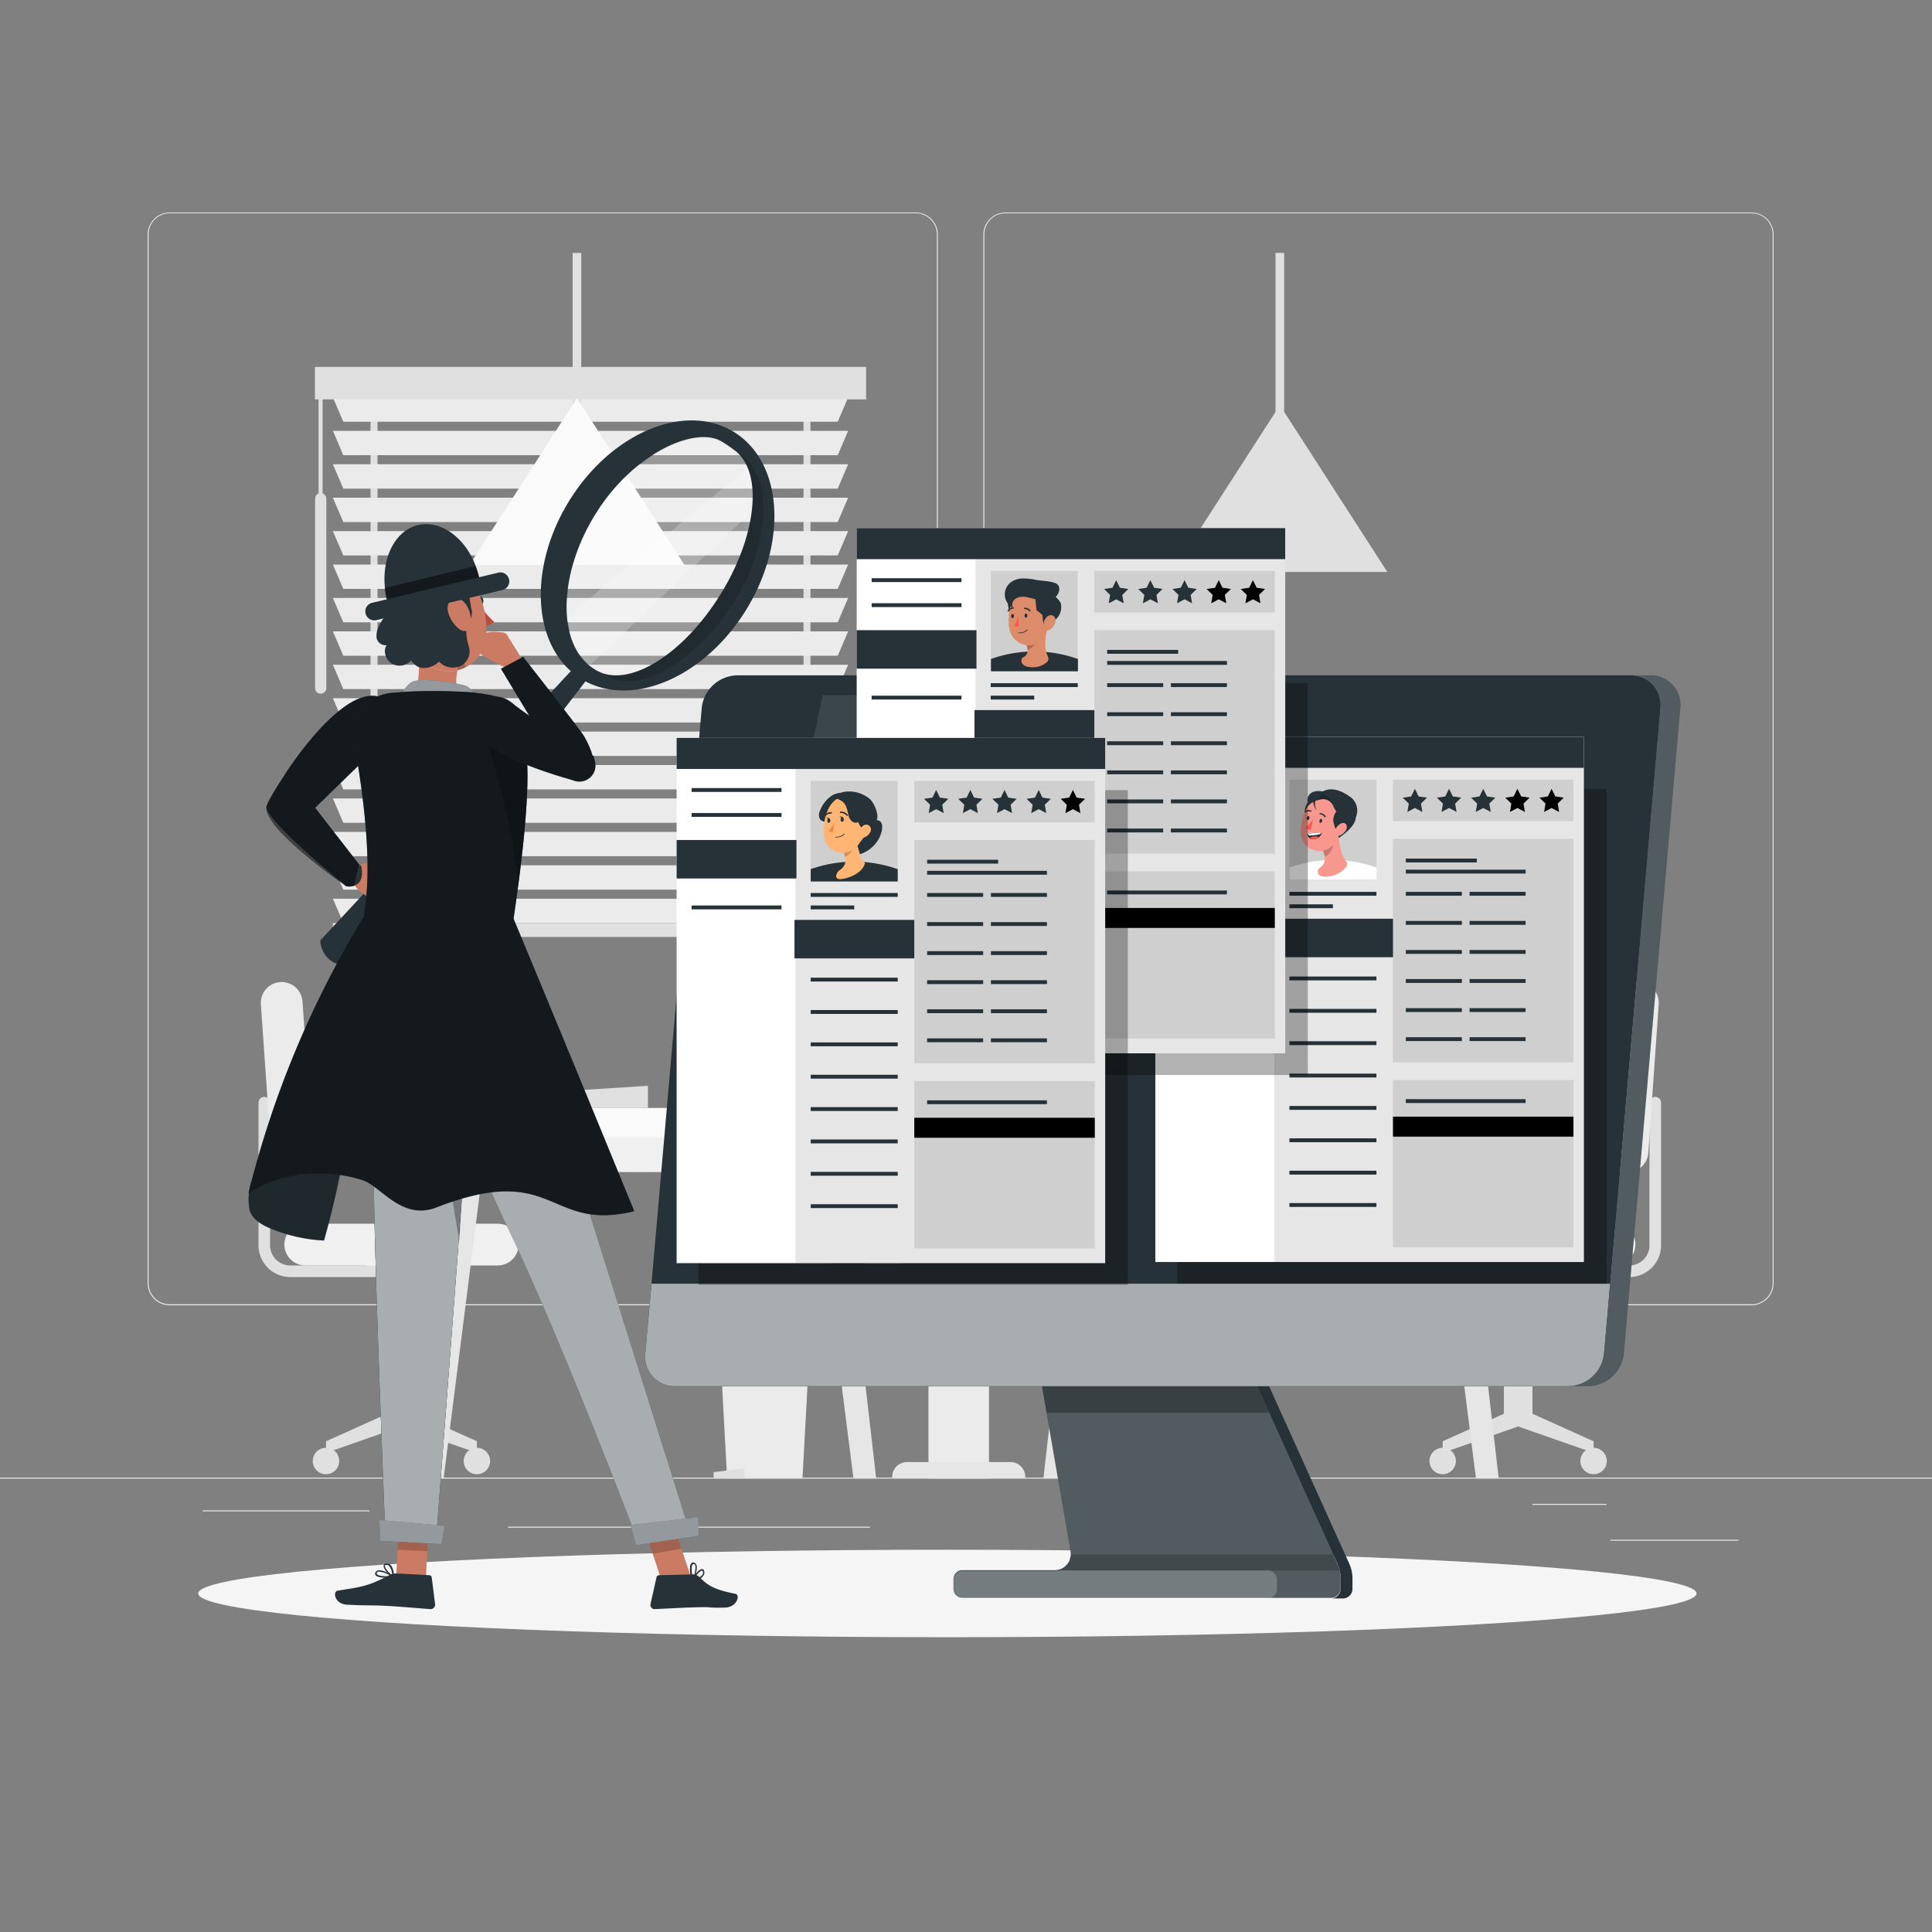 <svg xmlns="http://www.w3.org/2000/svg" viewBox="0 0 500 500"><rect x="0" y="0" width="500" height="500" fill="#808080" stroke="none"/><g id="freepik--background-complete--inject-2"><rect x="416.78" y="398.49" width="33.12" height="0.25" style="fill:#ebebeb"></rect><rect x="322.53" y="401.21" width="8.69" height="0.25" style="fill:#ebebeb"></rect><rect x="396.59" y="389.21" width="19.19" height="0.25" style="fill:#ebebeb"></rect><rect x="52.46" y="390.89" width="43.19" height="0.25" style="fill:#ebebeb"></rect><rect x="104.56" y="390.89" width="6.33" height="0.25" style="fill:#ebebeb"></rect><rect x="131.47" y="395.11" width="93.68" height="0.25" style="fill:#ebebeb"></rect><path d="M237,337.8H43.92a5.71,5.71,0,0,1-5.71-5.71V60.66A5.71,5.71,0,0,1,43.92,55H237a5.71,5.71,0,0,1,5.71,5.71V332.09A5.71,5.71,0,0,1,237,337.8ZM43.92,55.2a5.47,5.47,0,0,0-5.46,5.46V332.09a5.47,5.47,0,0,0,5.46,5.46H237a5.47,5.47,0,0,0,5.46-5.46V60.66A5.47,5.47,0,0,0,237,55.2Z" style="fill:#ebebeb"></path><path d="M453.31,337.8H260.21a5.72,5.72,0,0,1-5.71-5.71V60.66A5.72,5.72,0,0,1,260.21,55h193.1A5.71,5.71,0,0,1,459,60.66V332.09A5.71,5.71,0,0,1,453.31,337.8ZM260.21,55.2a5.47,5.47,0,0,0-5.46,5.46V332.09a5.47,5.47,0,0,0,5.46,5.46h193.1a5.47,5.47,0,0,0,5.46-5.46V60.66a5.47,5.47,0,0,0-5.46-5.46Z" style="fill:#ebebeb"></path><rect y="382.4" width="500" height="0.25" style="fill:#ebebeb"></rect><rect x="95.9" y="100.32" width="1.8" height="140.37" style="fill:#e0e0e0"></rect><rect x="207.95" y="100.32" width="1.8" height="140.37" style="fill:#e0e0e0"></rect><polygon points="216.8 109.15 88.85 109.15 86.15 102.85 219.5 102.85 216.8 109.15" style="fill:#ebebeb"></polygon><polygon points="216.8 117.8 88.85 117.8 86.15 111.5 219.5 111.5 216.8 117.8" style="fill:#ebebeb"></polygon><polygon points="216.8 126.45 88.85 126.45 86.15 120.15 219.5 120.15 216.8 126.45" style="fill:#ebebeb"></polygon><polygon points="216.8 135.1 88.85 135.1 86.15 128.8 219.5 128.8 216.8 135.1" style="fill:#ebebeb"></polygon><polygon points="216.8 143.75 88.85 143.75 86.15 137.45 219.5 137.45 216.8 143.75" style="fill:#ebebeb"></polygon><polygon points="216.8 152.4 88.85 152.4 86.15 146.1 219.5 146.1 216.8 152.4" style="fill:#ebebeb"></polygon><polygon points="216.8 161.05 88.85 161.05 86.15 154.75 219.5 154.75 216.8 161.05" style="fill:#ebebeb"></polygon><polygon points="216.8 169.7 88.85 169.7 86.15 163.4 219.5 163.4 216.8 169.7" style="fill:#ebebeb"></polygon><polygon points="216.8 178.34 88.85 178.34 86.15 172.04 219.5 172.04 216.8 178.34" style="fill:#ebebeb"></polygon><polygon points="216.8 186.99 88.85 186.99 86.15 180.69 219.5 180.69 216.8 186.99" style="fill:#ebebeb"></polygon><polygon points="216.8 195.64 88.85 195.64 86.15 189.34 219.5 189.34 216.8 195.64" style="fill:#ebebeb"></polygon><polygon points="216.8 204.29 88.85 204.29 86.15 197.99 219.5 197.99 216.8 204.29" style="fill:#ebebeb"></polygon><polygon points="216.8 212.94 88.85 212.94 86.15 206.64 219.5 206.64 216.8 212.94" style="fill:#ebebeb"></polygon><polygon points="216.8 221.59 88.85 221.59 86.15 215.29 219.5 215.29 216.8 221.59" style="fill:#ebebeb"></polygon><polygon points="216.8 230.24 88.85 230.24 86.15 223.94 219.5 223.94 216.8 230.24" style="fill:#ebebeb"></polygon><polygon points="216.8 238.89 88.85 238.89 86.15 232.59 219.5 232.59 216.8 238.89" style="fill:#ebebeb"></polygon><rect x="86.15" y="238.89" width="133.35" height="3.6" style="fill:#e0e0e0"></rect><rect x="81.5" y="94.96" width="142.65" height="8.4" style="fill:#e0e0e0"></rect><path d="M83,179.52h0a1.45,1.45,0,0,1-1.45-1.45v-49A1.45,1.45,0,0,1,83,127.62h0a1.45,1.45,0,0,1,1.45,1.45v49A1.45,1.45,0,0,1,83,179.52Z" style="fill:#e0e0e0"></path><rect x="82.44" y="101.68" width="1.05" height="29.1" style="fill:#e0e0e0"></rect><path d="M245.87,153.75h4.44a2.75,2.75,0,0,1,2.75,2.75V285.59a0,0,0,0,1,0,0h-9.95a0,0,0,0,1,0,0V156.5A2.75,2.75,0,0,1,245.87,153.75Z" style="fill:#e6e6e6"></path><path d="M248.93,153.75h-2.74a3.08,3.08,0,0,0-3.08,3.07V285.59h2.74V156.82A3.08,3.08,0,0,1,248.93,153.75Z" style="fill:#f0f0f0"></path><rect x="240.29" y="277.08" width="15.66" height="105.57" style="fill:#ebebeb"></rect><path d="M234.72,378.38h26.8a3.82,3.82,0,0,1,3.82,3.82v.44a0,0,0,0,1,0,0H230.9a0,0,0,0,1,0,0v-.44A3.82,3.82,0,0,1,234.72,378.38Z" style="fill:#e6e6e6"></path><path d="M396.42,330.5h25.25a8.22,8.22,0,0,0,8.21-8.21V285.37a1.5,1.5,0,0,0-1.5-1.5h0a1.5,1.5,0,0,0-1.5,1.5v36.92a5.21,5.21,0,0,1-5.21,5.21H396.42Z" style="fill:#e0e0e0"></path><path d="M389.2,365.88V331.5l-2-.63a5.46,5.46,0,0,1-3.82-5.2h19.05a5.45,5.45,0,0,1-3.82,5.2l-2,.63v34.38L412.42,373v3l-19.53-6.83L373.36,376v-3Z" style="fill:#e0e0e0"></path><path d="M368,327.5h49.81a5.41,5.41,0,0,0,5.41-5.41h0a5.41,5.41,0,0,0-5.41-5.4H368a5.4,5.4,0,0,0-5.4,5.4h0A5.4,5.4,0,0,0,368,327.5Z" style="fill:#f0f0f0"></path><path d="M426.58,298.36l2.69-38.44a5.4,5.4,0,0,0-5-5.76h0a5.4,5.4,0,0,0-5.77,5l-2.69,38.44a5.41,5.41,0,0,0,5,5.77h0A5.41,5.41,0,0,0,426.58,298.36Z" style="fill:#ebebeb"></path><path d="M409,378.11a3.42,3.42,0,1,0,3.42-3.42A3.42,3.42,0,0,0,409,378.11Z" style="fill:#e0e0e0"></path><path d="M369.94,378.11a3.42,3.42,0,1,0,3.42-3.42A3.42,3.42,0,0,0,369.94,378.11Z" style="fill:#e0e0e0"></path><path d="M100.37,330.5H75.12a8.22,8.22,0,0,1-8.22-8.21V285.37a1.5,1.5,0,0,1,1.5-1.5h0a1.5,1.5,0,0,1,1.5,1.5v36.92a5.22,5.22,0,0,0,5.22,5.21h25.25Z" style="fill:#e0e0e0"></path><path d="M107.59,365.88V331.5l2-.63a5.45,5.45,0,0,0,3.81-5.2h-19a5.46,5.46,0,0,0,3.82,5.2l2,.63v34.38L84.37,373v3l19.53-6.83L123.43,376v-3Z" style="fill:#e0e0e0"></path><path d="M128.8,327.5H79a5.41,5.41,0,0,1-5.4-5.41h0a5.4,5.4,0,0,1,5.4-5.4H128.8a5.41,5.41,0,0,1,5.41,5.4h0A5.41,5.41,0,0,1,128.8,327.5Z" style="fill:#f0f0f0"></path><path d="M70.2,298.36l-2.69-38.44a5.4,5.4,0,0,1,5-5.76h0a5.4,5.4,0,0,1,5.77,5L81,297.61a5.41,5.41,0,0,1-5,5.77h0A5.41,5.41,0,0,1,70.2,298.36Z" style="fill:#ebebeb"></path><path d="M87.78,378.11a3.42,3.42,0,1,1-3.41-3.42A3.41,3.41,0,0,1,87.78,378.11Z" style="fill:#e0e0e0"></path><path d="M126.84,378.11a3.42,3.42,0,1,1-3.41-3.42A3.41,3.41,0,0,1,126.84,378.11Z" style="fill:#e0e0e0"></path><polygon points="207.68 382.65 188.18 382.65 186.18 345.67 209.68 345.67 207.68 382.65" style="fill:#ebebeb"></polygon><polygon points="192.68 382.65 184.68 382.65 184.68 381 192.68 380 192.68 382.65" style="fill:#e0e0e0"></polygon><path d="M189.15,342.67h17.56a3,3,0,0,1,3,3v0a0,0,0,0,1,0,0H186.17a0,0,0,0,1,0,0v0a3,3,0,0,1,3-3Z" style="fill:#e0e0e0"></path><polygon points="167.68 286.74 136.46 286.74 136.46 283 167.68 281 167.68 286.74" style="fill:#e0e0e0"></polygon><rect x="121.51" y="290.55" width="92.33" height="12.78" style="fill:#f0f0f0"></rect><rect x="102.7" y="286.74" width="130.28" height="7.62" style="fill:#fafafa"></rect><polygon points="220.88 382.65 226.76 382.65 216.58 294.36 209.68 294.36 220.88 382.65" style="fill:#e6e6e6"></polygon><polygon points="126 294.36 119.1 294.36 108.91 382.65 114.8 382.65 126 294.36" style="fill:#e6e6e6"></polygon><path d="M199.29,284.84q-4-19.86-8-39.74c-.38-1.89-3.28-1.09-2.9.8L196,283.74h-16.5a1.5,1.5,0,0,0,0,3h18.33A1.52,1.52,0,0,0,199.29,284.84Z" style="fill:#e0e0e0"></path><path d="M180.61,274.18h0l5.14-73.48h0a13.61,13.61,0,0,1,5.67,12.05L187.91,263A13.64,13.64,0,0,1,180.61,274.18Z" style="fill:#fafafa"></path><rect x="209.4" y="265.38" width="14.16" height="21.36" rx="2.9" style="fill:#f5f5f5"></rect><path d="M215,257.43c-2.21,0-4,.55-4,1.22s1.8-.24,4-.24a7.92,7.92,0,0,1,.85,0v4.84h1.26v-4.65c1.14.21,1.9.44,1.9,0C219,258,217.21,257.43,215,257.43Z" style="fill:#e0e0e0"></path><rect x="214.23" y="261.73" width="4.51" height="4.51" style="fill:#f0f0f0"></rect><rect x="282.94" y="290.55" width="92.33" height="12.78" transform="translate(658.22 593.89) rotate(180)" style="fill:#f0f0f0"></rect><rect x="263.8" y="286.74" width="130.28" height="7.62" transform="translate(657.89 581.11) rotate(180)" style="fill:#fafafa"></rect><polygon points="275.91 382.65 270.02 382.65 280.2 294.36 287.1 294.36 275.91 382.65" style="fill:#e6e6e6"></polygon><polygon points="370.79 294.36 377.69 294.36 387.87 382.65 381.98 382.65 370.79 294.36" style="fill:#e6e6e6"></polygon><rect x="330.1" y="65.46" width="2.23" height="69.23" style="fill:#e0e0e0"></rect><polygon points="303.41 148.03 331.23 104.86 359.04 148.03 303.41 148.03" style="fill:#e0e0e0"></polygon><rect x="148.2" y="65.46" width="2.23" height="55.63" style="fill:#e0e0e0"></rect><polygon points="121.51 146.21 149.32 103.04 177.13 146.21 121.51 146.21" style="fill:#fafafa"></polygon></g><g id="freepik--Shadow--inject-2"><ellipse id="freepik--path--inject-2" cx="245.18" cy="412.39" rx="193.89" ry="11.32" style="fill:#f5f5f5"></ellipse></g><g id="freepik--Device--inject-2"><path d="M346.71,406.43c0-.11,0-.21-.08-.32s-.09-.33-.14-.49l-.17-.47s0,0,0,0l-.18-.41-17.66-39.08-3.1-6.87-2.44-5.39H268.74l.93,5.39,1.19,6.87,6.2,35.81h0c0,.13,0,.25.05.38a2.29,2.29,0,0,1,0,.37v.09c0,.12,0,.24,0,.37L277,403a0,0,0,0,1,0,0,2.6,2.6,0,0,1-.1.4,1.43,1.43,0,0,1-.09.27l0,0,0,.08,0,.07a3,3,0,0,1-.16.31,2.33,2.33,0,0,1-.2.34s0,0,0,0l-.06.09-.19.24a4,4,0,0,1-.27.31,4,4,0,0,1-.54.47,3.06,3.06,0,0,1-.49.3,1.62,1.62,0,0,1-.35.17,2.92,2.92,0,0,1-.38.14h0l-.05,0a3.58,3.58,0,0,1-.35.09h0a4.26,4.26,0,0,1-.89.09H249.05a2.18,2.18,0,0,0-.67.1,3.12,3.12,0,0,0-.42.18,2.36,2.36,0,0,0-.81.73,2.42,2.42,0,0,0-.21.39,2.26,2.26,0,0,0-.18.9v2.56a2.26,2.26,0,0,0,.18.9,2.42,2.42,0,0,0,.21.39,2.36,2.36,0,0,0,.81.73,3.12,3.12,0,0,0,.42.18,2.18,2.18,0,0,0,.67.1h95.41a2.44,2.44,0,0,0,1.39-.43,1.9,1.9,0,0,0,.37-.31,2.64,2.64,0,0,0,.31-.37,2.32,2.32,0,0,0,.22-.41h0a2.62,2.62,0,0,0,.19-1v-2.66A9.12,9.12,0,0,0,346.71,406.43Z" style="fill:#263238"></path><path d="M246.76,408.81v2.57a2.29,2.29,0,0,0,2.3,2.3h95.4a2.51,2.51,0,0,0,2.5-2.49v-2.67a9.24,9.24,0,0,0-.24-2.09,9.61,9.61,0,0,0-.58-1.74l-23.21-51.33H268.74l8.32,48.07a4.12,4.12,0,0,1,.07.85,4.33,4.33,0,0,1-4.35,4.24H249.06A2.29,2.29,0,0,0,246.76,408.81Z" style="fill:#fff;opacity:0.2"></path><path d="M349.2,404.7,326,353.36h-3.07l23.2,51.34a9.31,9.31,0,0,1,.83,3.82v2.66a2.5,2.5,0,0,1-2.5,2.5h3.07a2.49,2.49,0,0,0,2.49-2.5v-2.66A9.3,9.3,0,0,0,349.2,404.7Z" style="fill:#263238"></path><polygon points="322.93 353.36 268.74 353.36 270.87 365.63 328.47 365.63 322.93 353.36" style="opacity:0.3"></polygon><path d="M429.75,183.23l-13,149-1.58,18.06a9.41,9.41,0,0,1-9.19,8.46H174.74a7.63,7.63,0,0,1-7.71-8.46l1.58-18.06,13-149a9.4,9.4,0,0,1,9.19-8.45H422a7.81,7.81,0,0,1,5,1.74,5.16,5.16,0,0,1,.54.5,7.13,7.13,0,0,1,1.31,1.77,6.46,6.46,0,0,1,.57,1.38A8.13,8.13,0,0,1,429.75,183.23Z" style="fill:#263238"></path><path d="M168.62,332.23,167,350.29a7.64,7.64,0,0,0,7.72,8.46H405.94a9.41,9.41,0,0,0,9.19-8.46l1.58-18.06Z" style="fill:#263238"></path><path d="M168.62,332.23,167,350.29a7.64,7.64,0,0,0,7.72,8.46H405.94a9.41,9.41,0,0,0,9.19-8.46l1.58-18.06Z" style="fill:#fff;opacity:0.6"></path><path d="M408.56,327.12H177.67a4.13,4.13,0,0,1-4.18-4.58l12.08-138.07a5.1,5.1,0,0,1,5-4.59H421.44a4.13,4.13,0,0,1,4.18,4.59L413.54,322.54A5.1,5.1,0,0,1,408.56,327.12Z" style="fill:#263238"></path><path d="M427.15,174.78H422a7.62,7.62,0,0,1,7.71,8.45L415.13,350.29a9.41,9.41,0,0,1-9.19,8.46h5.11a9.42,9.42,0,0,0,9.2-8.46l14.61-167.06A7.61,7.61,0,0,0,427.15,174.78Z" style="fill:#263238"></path><g style="opacity:0.2"><path d="M427.15,174.78H422a7.62,7.62,0,0,1,7.71,8.45L415.13,350.29a9.41,9.41,0,0,1-9.19,8.46h5.11a9.42,9.42,0,0,0,9.2-8.46l14.61-167.06A7.61,7.61,0,0,0,427.15,174.78Z" style="fill:#fff"></path></g><g style="opacity:0.1"><polygon points="264.12 179.88 255.24 179.88 223.95 327.12 232.83 327.12 264.12 179.88" style="fill:#fff"></polygon><polygon points="214.97 327.12 246.27 179.88 212.9 179.88 181.6 327.12 214.97 327.12" style="fill:#fff"></polygon></g><path d="M330.47,408.83v2.44a2.41,2.41,0,0,1-2.4,2.41h-79a2.3,2.3,0,0,1-2.3-2.3v-2.56a2.3,2.3,0,0,1,2.3-2.3h23.73a4.41,4.41,0,0,0,.89-.09h54.39A2.4,2.4,0,0,1,330.47,408.83Z" style="fill:#fff;opacity:0.2"></path><path d="M346.72,406.43h-73a4.35,4.35,0,0,0,3.45-4.15h67.72Z" style="opacity:0.2"></path></g><g id="freepik--profile-3--inject-2"><rect x="304.65" y="204.19" width="111.12" height="128.02" style="opacity:0.3"></rect><rect x="299" y="190.68" width="110.91" height="135.93" style="fill:#fff"></rect><rect x="299" y="190.68" width="110.91" height="8.04" style="fill:#263238"></rect><rect x="329.75" y="198.72" width="80.16" height="127.89" style="opacity:0.1"></rect><rect x="333.7" y="201.78" width="22.52" height="26.04" style="opacity:0.1"></rect><rect x="360.5" y="201.78" width="46.71" height="10.72" style="opacity:0.1"></rect><rect x="360.5" y="217.1" width="46.71" height="57.82" style="opacity:0.1"></rect><rect x="360.5" y="279.51" width="46.71" height="43.27" style="opacity:0.1"></rect><rect x="329.5" y="237.77" width="31.01" height="9.96" style="fill:#263238"></rect><rect x="299" y="217.1" width="31.01" height="9.96" style="fill:#263238"></rect><rect x="360.5" y="288.99" width="46.71" height="5.17"></rect><polygon points="365.2 206.12 366.17 204.15 367.14 206.12 369.31 206.43 367.74 207.97 368.11 210.13 366.17 209.11 364.23 210.13 364.6 207.97 363.02 206.44 365.2 206.12" style="fill:#263238"></polygon><polygon points="374.04 206.12 375.01 204.15 375.99 206.12 378.16 206.43 376.59 207.97 376.96 210.13 375.02 209.11 373.07 210.13 373.44 207.97 371.87 206.44 374.04 206.12" style="fill:#263238"></polygon><polygon points="382.89 206.12 383.86 204.15 384.83 206.12 387 206.43 385.43 207.97 385.81 210.13 383.86 209.11 381.92 210.13 382.29 207.97 380.72 206.44 382.89 206.12" style="fill:#263238"></polygon><polygon points="391.73 206.12 392.7 204.15 393.68 206.12 395.85 206.43 394.28 207.97 394.65 210.13 392.71 209.11 390.77 210.13 391.13 207.97 389.56 206.44 391.73 206.12"></polygon><polygon points="400.58 206.12 401.55 204.15 402.52 206.12 404.69 206.43 403.13 207.97 403.5 210.13 401.55 209.11 399.61 210.13 399.98 207.97 398.41 206.44 400.58 206.12"></polygon><rect x="363.83" y="222.2" width="18.37" height="1" style="fill:#263238"></rect><rect x="363.83" y="230.81" width="14.5" height="1" style="fill:#263238"></rect><rect x="363.83" y="238.34" width="14.5" height="1" style="fill:#263238"></rect><rect x="363.83" y="245.86" width="14.5" height="1" style="fill:#263238"></rect><rect x="363.83" y="253.38" width="14.5" height="1" style="fill:#263238"></rect><rect x="363.83" y="260.91" width="14.5" height="1" style="fill:#263238"></rect><rect x="363.83" y="268.43" width="14.5" height="1" style="fill:#263238"></rect><rect x="380.33" y="230.81" width="14.5" height="1" style="fill:#263238"></rect><rect x="380.33" y="238.34" width="14.5" height="1" style="fill:#263238"></rect><rect x="380.33" y="245.86" width="14.5" height="1" style="fill:#263238"></rect><rect x="380.33" y="253.38" width="14.5" height="1" style="fill:#263238"></rect><rect x="380.33" y="260.91" width="14.5" height="1" style="fill:#263238"></rect><rect x="380.33" y="268.43" width="14.5" height="1" style="fill:#263238"></rect><rect x="363.83" y="225.07" width="31" height="1" style="fill:#263238"></rect><rect x="363.83" y="284.46" width="31" height="1" style="fill:#263238"></rect><rect x="333.7" y="230.81" width="22.52" height="1" style="fill:#263238"></rect><rect x="333.7" y="252.72" width="22.52" height="1" style="fill:#263238"></rect><rect x="333.7" y="261.1" width="22.52" height="1" style="fill:#263238"></rect><rect x="333.7" y="269.47" width="22.52" height="1" style="fill:#263238"></rect><rect x="333.7" y="277.85" width="22.52" height="1" style="fill:#263238"></rect><rect x="333.7" y="286.23" width="22.52" height="1" style="fill:#263238"></rect><rect x="333.7" y="294.6" width="22.52" height="1" style="fill:#263238"></rect><rect x="333.7" y="302.98" width="22.52" height="1" style="fill:#263238"></rect><rect x="333.7" y="311.35" width="22.52" height="1" style="fill:#263238"></rect><rect x="333.7" y="234.04" width="11.26" height="1" style="fill:#263238"></rect><rect x="302.88" y="203.65" width="23.26" height="1" style="fill:#263238"></rect><rect x="302.88" y="210.11" width="23.26" height="1" style="fill:#263238"></rect><rect x="302.88" y="234.04" width="23.26" height="1" style="fill:#263238"></rect><path d="M333.74,227.69v-3.17h0a33.43,33.43,0,0,1,21.84-.23l.68.23v3.17Z" style="fill:#fff"></path><path d="M343.88,226.83a6.8,6.8,0,0,0,4.53-2.5,1.23,1.23,0,0,0-.12-1.54c-1.6-1.89-1.89-6.1-1.87-8.58l-1.8,2.31-2.45,3.15c.17.39.33.78.46,1.18a4.69,4.69,0,0,1,.21.88h0v0a2.75,2.75,0,0,1-1.27,2.85,1.2,1.2,0,0,0,.23,2.12A4.31,4.31,0,0,0,343.88,226.83Z" style="fill:#f7978d"></path><path d="M342.17,219.67c.17.39.33.78.46,1.18a4.69,4.69,0,0,1,.21.88h0v0a3.92,3.92,0,0,0,2.2-3.17,5.67,5.67,0,0,0-.21-1.15Z" style="opacity:0.2;isolation:isolate"></path><path d="M339.91,213.87a1.36,1.36,0,0,1-2.36,0c.85-1.78.21-1.95.16-3.28a4.27,4.27,0,0,1,1.83-4l1.37,0C345.84,207.61,339.91,213.87,339.91,213.87Z" style="fill:#263238"></path><path d="M347.84,209.61a4.86,4.86,0,0,0-5.88-3.56c-3.83.84-5.43,6.1-5.31,9.47a4.87,4.87,0,0,0,.89,2.71,4.79,4.79,0,0,0,6.69,1.12c2.22-1.54,2.6-3.67,3.56-7.24A4.93,4.93,0,0,0,347.84,209.61Z" style="fill:#f7978d"></path><path d="M338.33,215.82a17.07,17.07,0,0,1,3.74-.33,2.14,2.14,0,0,1-2.25,1.7,1.38,1.38,0,0,1-1.47-1.25S338.34,215.86,338.33,215.82Z" style="fill:#263238"></path><path d="M340.43,216.45a2.32,2.32,0,0,0-1.52.48,1.47,1.47,0,0,0,.9.25,2.24,2.24,0,0,0,1.51-.48A1.44,1.44,0,0,0,340.43,216.45Z" style="fill:#ff5652"></path><path d="M338.46,215.79a.61.61,0,0,0,.46.44,13.31,13.31,0,0,0,2.43-.28.76.76,0,0,0,.59-.47A20.28,20.28,0,0,0,338.46,215.79Z" style="fill:#fff"></path><path d="M346.52,216.84s-1.59-3.6-1.46-4.77a3.5,3.5,0,0,1,2.34-3.14l1.34.28C354.57,211.62,346.52,216.84,346.52,216.84Z" style="fill:#263238"></path><path d="M339.22,214.73a1.68,1.68,0,0,1-1.34-.5A11,11,0,0,0,339.8,212Z" style="fill:#ff5652"></path><path d="M347.76,213c-.92-.14-1.9,1-2.3,1.82s-.14,1.8.83,1.58a3.46,3.46,0,0,0,1.91-1.33C348.79,214.23,348.67,213.13,347.76,213Z" style="fill:#f7978d"></path><path d="M341.92,211.92c-.2,0-.41.21-.46.48s.06.53.25.56.37-.18.45-.47S342.11,212,341.92,211.92Z" style="fill:#263238"></path><path d="M338.63,211.19c-.19,0-.4.17-.46.47s.05.56.24.59.4-.18.46-.48S338.82,211.22,338.63,211.19Z" style="fill:#263238"></path><path d="M339.36,210.05a.18.18,0,0,1-.16,0,1.48,1.48,0,0,0-1.29.17.17.17,0,0,1-.24,0h0a.2.2,0,0,1,0-.25h0a1.84,1.84,0,0,1,1.61-.23.18.18,0,0,1,.11.22A.22.22,0,0,1,339.36,210.05Z" style="fill:#263238"></path><path d="M342.94,211.49a.24.24,0,0,1-.16-.07,1.48,1.48,0,0,0-1.11-.66.17.17,0,0,1-.18-.17h0a.18.18,0,0,1,.17-.17h0a1.83,1.83,0,0,1,1.41.8.19.19,0,0,1,0,.25A.16.16,0,0,1,342.94,211.49Z" style="fill:#263238"></path><path d="M338.59,208.5a5.43,5.43,0,0,1-.17-2,2.48,2.48,0,0,1,1.34-1.53,5,5,0,0,1,3.09,0,2,2,0,0,1,.69.24.69.69,0,0,1,.36.61.7.7,0,0,1-.44.56c-.23.11-2,.53-2.8.82A5.1,5.1,0,0,0,338.59,208.5Z" style="fill:#263238"></path><path d="M349.86,206.56a4.4,4.4,0,0,1,1.08,4.84,18.54,18.54,0,0,1-.93,1.69l-2.48-1.7a5.4,5.4,0,0,1-2.48-2.78,2.89,2.89,0,0,0-3.27-1.74c-.34.07-.81.14-1-.18s.35-1,.73-1.29C343,204.08,345.75,203.37,349.86,206.56Z" style="fill:#263238"></path><path d="M345,208.44c-.92-1.6-2.09-1.75-3.64-1.51a1.42,1.42,0,0,1,.5-1C343.08,204.93,344.74,207.28,345,208.44Z" style="opacity:0.2"></path><path d="M340.68,206.67a1.09,1.09,0,0,0-.25.46,3.4,3.4,0,0,0,.4,2.65,3.65,3.65,0,0,1-.83-1.55,3.49,3.49,0,0,1-.19-1.1,1.47,1.47,0,0,1,.42-1,.94.94,0,0,1,1-.2c.2.1.54.48.3.66S341,206.35,340.68,206.67Z" style="fill:#263238"></path></g><g id="freepik--profile-2--inject-2"><polygon points="338.46 176.76 338.46 278.21 227.35 278.21 227.35 150.19 332.62 150.19 332.62 176.76 338.46 176.76" style="opacity:0.3"></polygon><rect x="221.71" y="136.67" width="110.91" height="135.93" style="fill:#fff"></rect><rect x="221.7" y="136.67" width="110.91" height="8.04" style="fill:#263238"></rect><rect x="252.46" y="144.71" width="80.16" height="127.89" style="opacity:0.1"></rect><rect x="256.4" y="147.77" width="22.51" height="26.04" style="opacity:0.1"></rect><rect x="283.21" y="147.77" width="46.71" height="10.72" style="opacity:0.1"></rect><rect x="283.21" y="163.09" width="46.71" height="57.82" style="opacity:0.1"></rect><rect x="283.21" y="225.5" width="46.71" height="43.27" style="opacity:0.1"></rect><rect x="252.2" y="183.77" width="31.01" height="9.96" style="fill:#263238"></rect><rect x="221.7" y="163.09" width="31.01" height="9.96" style="fill:#263238"></rect><rect x="283.21" y="234.98" width="46.71" height="5.17"></rect><polygon points="287.9 152.11 288.87 150.14 289.84 152.11 292.01 152.43 290.44 153.96 290.82 156.12 288.87 155.1 286.93 156.13 287.3 153.96 285.73 152.43 287.9 152.11" style="fill:#263238"></polygon><polygon points="296.75 152.11 297.71 150.14 298.69 152.11 300.86 152.43 299.29 153.96 299.66 156.12 297.72 155.1 295.78 156.13 296.15 153.96 294.57 152.43 296.75 152.11" style="fill:#263238"></polygon><polygon points="305.59 152.11 306.56 150.14 307.53 152.11 309.71 152.43 308.14 153.96 308.51 156.12 306.56 155.1 304.62 156.13 304.99 153.96 303.42 152.43 305.59 152.11" style="fill:#263238"></polygon><polygon points="314.44 152.11 315.41 150.14 316.38 152.11 318.55 152.43 316.98 153.96 317.36 156.12 315.41 155.1 313.47 156.13 313.84 153.96 312.26 152.43 314.44 152.11"></polygon><polygon points="323.28 152.11 324.25 150.14 325.23 152.11 327.4 152.43 325.83 153.96 326.2 156.12 324.26 155.1 322.31 156.13 322.68 153.96 321.11 152.43 323.28 152.11"></polygon><rect x="286.53" y="168.19" width="18.37" height="1" style="fill:#263238"></rect><rect x="286.53" y="176.81" width="14.5" height="1" style="fill:#263238"></rect><rect x="286.53" y="184.33" width="14.5" height="1" style="fill:#263238"></rect><rect x="286.53" y="191.85" width="14.5" height="1" style="fill:#263238"></rect><rect x="286.53" y="199.38" width="14.5" height="1" style="fill:#263238"></rect><rect x="286.53" y="206.9" width="14.5" height="1" style="fill:#263238"></rect><rect x="286.53" y="214.43" width="14.5" height="1" style="fill:#263238"></rect><rect x="303.03" y="176.81" width="14.5" height="1" style="fill:#263238"></rect><rect x="303.03" y="184.33" width="14.5" height="1" style="fill:#263238"></rect><rect x="303.03" y="191.85" width="14.5" height="1" style="fill:#263238"></rect><rect x="303.03" y="199.38" width="14.5" height="1" style="fill:#263238"></rect><rect x="303.03" y="206.9" width="14.5" height="1" style="fill:#263238"></rect><rect x="303.03" y="214.43" width="14.5" height="1" style="fill:#263238"></rect><rect x="286.53" y="171.06" width="31" height="1" style="fill:#263238"></rect><rect x="286.53" y="230.46" width="31" height="1" style="fill:#263238"></rect><rect x="256.4" y="176.81" width="22.52" height="1" style="fill:#263238"></rect><rect x="256.4" y="198.71" width="22.52" height="1" style="fill:#263238"></rect><rect x="256.4" y="207.09" width="22.52" height="1" style="fill:#263238"></rect><rect x="256.4" y="215.47" width="22.52" height="1" style="fill:#263238"></rect><rect x="256.4" y="223.84" width="22.52" height="1" style="fill:#263238"></rect><rect x="256.4" y="232.22" width="22.52" height="1" style="fill:#263238"></rect><rect x="256.4" y="240.6" width="22.52" height="1" style="fill:#263238"></rect><rect x="256.4" y="248.97" width="22.52" height="1" style="fill:#263238"></rect><rect x="256.4" y="257.35" width="22.52" height="1" style="fill:#263238"></rect><rect x="256.4" y="180.04" width="11.26" height="1" style="fill:#263238"></rect><rect x="225.58" y="149.64" width="23.26" height="1" style="fill:#263238"></rect><rect x="225.58" y="156.11" width="23.26" height="1" style="fill:#263238"></rect><rect x="225.58" y="180.04" width="23.26" height="1" style="fill:#263238"></rect><path d="M256.46,173.72v-3.17h0a33.4,33.4,0,0,1,21.83-.23l.68.23v3.17Z" style="fill:#263238"></path><path d="M271.13,162.32l-2.37,1.88-3.21,2.56a3.53,3.53,0,0,1,.34,1.19,1.9,1.9,0,0,1-1.17,2.2c-.44.11-1,2.18,1.65,2.46a5.6,5.6,0,0,0,4.35-1.07c.61-.56.8-.89.44-1.7C270.1,167.56,270.53,164.62,271.13,162.32Z" style="fill:#dd8c6a"></path><path d="M266.33,166.13l2.08-1.9a2,2,0,0,0,0,.23,6.28,6.28,0,0,1,0,1,4,4,0,0,1-2.51,2.74l0-.24a4.42,4.42,0,0,0-.3-1.12l0-.06Z" style="opacity:0.2;isolation:isolate"></path><path d="M264.69,160.64c-1.13-3.39-.51-5.12-1.81-7-.78-.5-2.47.81-1.91,3.58S264.69,160.64,264.69,160.64Z" style="fill:#263238"></path><path d="M271.72,158.16c-.37,3.68-.44,5.84-2.38,7.61-2.93,2.67-7.4.69-8.11-3-.65-3.37.11-8.81,3.79-10a5.13,5.13,0,0,1,6.48,3.26A5.05,5.05,0,0,1,271.72,158.16Z" style="fill:#dd8c6a"></path><path d="M271.65,161.46l-1.6.09-.31-2.45-1.48-1.18-.42-3.83s3.38,0,4.68,0c.46,0,1.84,1.47,2,2a4.27,4.27,0,0,1-1.36,4.26A9,9,0,0,1,271.65,161.46Z" style="fill:#263238"></path><path d="M271.7,155.61c-.94.49-2.11-.05-3.12-.33a29.82,29.82,0,0,0-3.06-.78,3.8,3.8,0,0,0-2.65.42,1.88,1.88,0,0,0-.73,2.37,3.91,3.91,0,0,1-.75-6.42,5.28,5.28,0,0,1,3.25-1.16,15.86,15.86,0,0,1,3.49.37c1.53.27,3.73.25,5.14.9S274.55,154.12,271.7,155.61Z" style="fill:#263238"></path><path d="M273.11,161.06a3.39,3.39,0,0,1-1.44,1.92c-.91.56-1.7-.39-1.62-1.43s.79-2.2,1.78-2.33S273.38,160.07,273.11,161.06Z" style="fill:#dd8c6a"></path><path d="M265.88,159.31c0,.31-.16.56-.36.57s-.35-.23-.37-.54.17-.57.37-.57S265.88,159,265.88,159.31Z" style="fill:#263238"></path><path d="M262.4,159.42c0,.31-.16.57-.36.57s-.37-.24-.37-.54.17-.56.37-.57S262.4,159.11,262.4,159.42Z" style="fill:#263238"></path><path d="M263.52,159.61a9.76,9.76,0,0,1-1.1,2.36,1.47,1.47,0,0,0,1.26.11Z" style="fill:#ff5652"></path><path d="M264,163.88a2.65,2.65,0,0,0,1.91-.81.09.09,0,0,0-.14-.12,2.55,2.55,0,0,1-2.11.74.09.09,0,0,0-.11.07.1.1,0,0,0,.08.11h0A2.17,2.17,0,0,0,264,163.88Z" style="fill:#263238"></path><path d="M266.56,158.2a.18.18,0,0,0,.09,0,.17.17,0,0,0,0-.25,1.71,1.71,0,0,0-1.48-.67.19.19,0,0,0-.17.2h0a.18.18,0,0,0,.2.16,1.4,1.4,0,0,1,1.16.53A.17.17,0,0,0,266.56,158.2Z" style="fill:#263238"></path><path d="M262.38,157.42a.16.16,0,0,0,0-.09.18.18,0,0,0-.2-.16,1.71,1.71,0,0,0-1.39.84.18.18,0,0,0,.07.25.19.19,0,0,0,.25-.08,1.34,1.34,0,0,1,1.1-.65A.18.18,0,0,0,262.38,157.42Z" style="fill:#263238"></path></g><g id="freepik--profile-1--inject-2"><rect x="180.76" y="204.49" width="111.12" height="128.02" style="opacity:0.3"></rect><rect x="175.11" y="190.97" width="110.91" height="135.93" style="fill:#fff"></rect><rect x="175.11" y="190.97" width="110.91" height="8.04" style="fill:#263238"></rect><rect x="205.87" y="199.02" width="80.16" height="127.89" style="opacity:0.1"></rect><rect x="209.81" y="202.08" width="22.51" height="26.04" style="opacity:0.1"></rect><rect x="236.62" y="202.08" width="46.71" height="10.72" style="opacity:0.1"></rect><rect x="236.62" y="217.39" width="46.71" height="57.82" style="opacity:0.1"></rect><rect x="236.62" y="279.81" width="46.71" height="43.27" style="opacity:0.1"></rect><rect x="205.61" y="238.07" width="31.01" height="9.96" style="fill:#263238"></rect><rect x="175.11" y="217.39" width="31.01" height="9.96" style="fill:#263238"></rect><rect x="236.62" y="289.28" width="46.71" height="5.17"></rect><polygon points="241.31 206.42 242.28 204.45 243.25 206.42 245.43 206.73 243.85 208.26 244.23 210.43 242.28 209.41 240.34 210.43 240.71 208.27 239.14 206.74 241.31 206.42" style="fill:#263238"></polygon><polygon points="250.16 206.42 251.13 204.45 252.1 206.42 254.27 206.73 252.7 208.26 253.07 210.43 251.13 209.41 249.19 210.43 249.56 208.27 247.98 206.74 250.16 206.42" style="fill:#263238"></polygon><polygon points="259 206.42 259.97 204.45 260.94 206.42 263.12 206.73 261.55 208.26 261.92 210.43 259.98 209.41 258.03 210.43 258.4 208.27 256.83 206.74 259 206.42" style="fill:#263238"></polygon><polygon points="267.85 206.42 268.82 204.45 269.79 206.42 271.96 206.73 270.39 208.26 270.76 210.43 268.82 209.41 266.88 210.43 267.25 208.27 265.68 206.74 267.85 206.42" style="fill:#263238"></polygon><polygon points="276.69 206.42 277.66 204.45 278.64 206.42 280.81 206.73 279.24 208.26 279.61 210.43 277.67 209.41 275.73 210.43 276.09 208.27 274.52 206.74 276.69 206.42"></polygon><rect x="239.94" y="222.5" width="18.37" height="1" style="fill:#263238"></rect><rect x="239.94" y="231.11" width="14.5" height="1" style="fill:#263238"></rect><rect x="239.94" y="238.64" width="14.5" height="1" style="fill:#263238"></rect><rect x="239.94" y="246.16" width="14.5" height="1" style="fill:#263238"></rect><rect x="239.94" y="253.68" width="14.5" height="1" style="fill:#263238"></rect><rect x="239.94" y="261.21" width="14.5" height="1" style="fill:#263238"></rect><rect x="239.94" y="268.73" width="14.5" height="1" style="fill:#263238"></rect><rect x="256.45" y="231.11" width="14.5" height="1" style="fill:#263238"></rect><rect x="256.45" y="238.64" width="14.5" height="1" style="fill:#263238"></rect><rect x="256.45" y="246.16" width="14.5" height="1" style="fill:#263238"></rect><rect x="256.45" y="253.68" width="14.5" height="1" style="fill:#263238"></rect><rect x="256.45" y="261.21" width="14.5" height="1" style="fill:#263238"></rect><rect x="256.45" y="268.73" width="14.5" height="1" style="fill:#263238"></rect><rect x="239.94" y="225.37" width="31" height="1" style="fill:#263238"></rect><rect x="239.94" y="284.76" width="31" height="1" style="fill:#263238"></rect><rect x="209.81" y="231.11" width="22.52" height="1" style="fill:#263238"></rect><rect x="209.81" y="253.02" width="22.52" height="1" style="fill:#263238"></rect><rect x="209.81" y="261.4" width="22.52" height="1" style="fill:#263238"></rect><rect x="209.81" y="269.77" width="22.52" height="1" style="fill:#263238"></rect><rect x="209.81" y="278.15" width="22.52" height="1" style="fill:#263238"></rect><rect x="209.81" y="286.52" width="22.52" height="1" style="fill:#263238"></rect><rect x="209.81" y="294.9" width="22.52" height="1" style="fill:#263238"></rect><rect x="209.81" y="303.28" width="22.52" height="1" style="fill:#263238"></rect><rect x="209.81" y="311.65" width="22.52" height="1" style="fill:#263238"></rect><rect x="209.81" y="234.34" width="11.26" height="1" style="fill:#263238"></rect><rect x="178.99" y="203.95" width="23.26" height="1" style="fill:#263238"></rect><rect x="178.99" y="210.41" width="23.26" height="1" style="fill:#263238"></rect><rect x="178.99" y="234.34" width="23.26" height="1" style="fill:#263238"></rect><path d="M209.81,228.12v-3.18h0a33.56,33.56,0,0,1,21.84-.23l.68.23v3.18Z" style="fill:#263238"></path><path d="M219.1,205.36a4.78,4.78,0,0,0-4.21.82,8.24,8.24,0,0,0-2.63,3.53,2.37,2.37,0,0,0,0,2.36c.53.67,1.55.63,2.41.53C216,210.08,217.58,207.78,219.1,205.36Z" style="fill:#263238"></path><path d="M218.31,220.56c.64,1.54,1,3.26-1,4.64a2.21,2.21,0,0,0-.86,1.18c-.21.78.06,1.66,2.95.76,4.18-1.3,4.46-3.83,4.46-3.83-1.78-1.05-2-5.38-1.84-7.8Z" style="fill:#ffb573"></path><path d="M221,218.93c0,1.06-1.38,2.39-2.32,2.82a6.47,6.47,0,0,0-.39-1.2l2.22-3A3.48,3.48,0,0,1,221,218.93Z" style="opacity:0.2;isolation:isolate"></path><path d="M224.34,209.69a5.23,5.23,0,0,0-6.53-3.49c-3.91,1.16-5,6.8-4.55,10.33.51,3.95,5.08,5.53,8.29,2.83,2.15-1.8,2.33-3.43,2.94-7.25A5.35,5.35,0,0,0,224.34,209.69Z" style="fill:#ffb573"></path><path d="M215.6,215.35a1.46,1.46,0,0,1-1.15-.33,8.63,8.63,0,0,0,1.39-2Z" style="fill:#ed893e"></path><path d="M218.54,215.9a.1.1,0,0,0,0-.13.09.09,0,0,0-.13,0,2.46,2.46,0,0,1-2.11.77.11.11,0,0,0-.1.09h0a.1.1,0,0,0,.08.1,3.38,3.38,0,0,0,.45,0A2.64,2.64,0,0,0,218.54,215.9Z" style="fill:#263238"></path><path d="M215.55,206.66a3.49,3.49,0,0,1,3.4,2,9.64,9.64,0,0,1,.52,1.93,3.69,3.69,0,0,0,.83,1.8,1.58,1.58,0,0,0,1.82.38,3.45,3.45,0,0,0,2.58,2.36c-.86,1.25-1.93,2.56-2.79,3.81.31,1,.34,1.16.65,2.13a8.54,8.54,0,0,0,5-4.24c1-2,1.22-4.51-.68-4.57.67-1.35-.56-4.18-1.57-5.3a8.32,8.32,0,0,0-7-2A4.76,4.76,0,0,0,215.55,206.66Z" style="fill:#263238"></path><path d="M225.4,214.81a1.27,1.27,0,0,0-1.12-1.39c-1-.08-1.69,1.07-1.89,1.9s.3,1.74,1.24,1.42a2.83,2.83,0,0,0,1.61-1.43A1.23,1.23,0,0,0,225.4,214.81Z" style="fill:#ffb573"></path><path d="M219.29,211.13a.19.19,0,0,0,.09,0,.2.2,0,0,0,0-.27h0a2.17,2.17,0,0,0-1.86-.83.18.18,0,0,0-.16.21.18.18,0,0,0,.2.16,1.87,1.87,0,0,1,1.53.7A.19.19,0,0,0,219.29,211.13Z" style="fill:#263238"></path><path d="M213.5,211.33a.16.16,0,0,0,.08-.05,1.86,1.86,0,0,1,1.52-.72.19.19,0,0,0,.21-.17h0a.21.21,0,0,0-.18-.21,2.24,2.24,0,0,0-1.85.86.18.18,0,0,0,.21.29Z" style="fill:#263238"></path><path d="M218.37,212.08c0,.34-.21.62-.44.61s-.4-.3-.38-.65.21-.61.43-.61S218.38,211.73,218.37,212.08Z" style="fill:#263238"></path><path d="M214.89,212.37c0,.33-.2.59-.42.58s-.37-.28-.36-.62.2-.59.42-.58S214.91,212,214.89,212.37Z" style="fill:#263238"></path><path d="M214.62,211.77l-.78-.26S214.22,212.15,214.62,211.77Z" style="fill:#263238"></path><path d="M218.08,211.46l-.82-.28S217.66,211.85,218.08,211.46Z" style="fill:#263238"></path></g><g id="freepik--Character--inject-2"><path d="M90.64,250c-7.74,0-7.74-6.63-7.74-6.63l65.75-70.68.34-1.53,3.77,3.51a1,1,0,0,1-.1.15C152.45,175.21,95,250,90.64,250Z" style="fill:#263238"></path><g style="opacity:0.5"><path d="M189.63,156.54c-8.63,13.34-23.08,23.58-32.17,18.83a.38.38,0,0,0,.1-.16l-5-2.72c-3.35-3-5.24-7.41-5.72-12.59-.76-8,1.77-17.68,7.29-26.65,9.73-15.82,25.59-22.85,32.91-18.48a37.12,37.12,0,0,1,3.46,2.34l.05,0a23.08,23.08,0,0,1,2.75,2.12,8.86,8.86,0,0,1,1.1,1.31,17.54,17.54,0,0,1,3.06,9.2C198.14,137.5,195.57,147.39,189.63,156.54Z" style="fill:#fff;opacity:0.4"></path></g><path d="M197.47,129.55l-44.9,42.7c-3.35-3-5.24-7.41-5.73-12.59l0-.08,47.54-39.23A17.64,17.64,0,0,1,197.47,129.55Z" style="fill:#fff;opacity:0.2"></path><path d="M193.05,157.9c10.91-17.62,9.55-38.27-3.09-46.09s-31.71.16-42.63,17.77c-10.63,17.18-9.62,37.19,2.09,45.45.32.25.65.45,1,.67a19,19,0,0,0,4.37,2C167.12,181.66,183.32,173.61,193.05,157.9Zm-36.6,16.48a8.49,8.49,0,0,1-2-.84,1.51,1.51,0,0,1-.28-.15l-.42-.27-.12-.08a11.86,11.86,0,0,1-1.69-1.3c-7.76-7.06-7-24,2.19-38.73,9.79-15.79,25.81-22.78,32.56-18.79a35.11,35.11,0,0,1,3.18,2.14l0,0a9,9,0,0,1,1.44,1.24c6,6.27,4.15,21.69-4.85,36.22S164.75,176.8,156.45,174.38Z" style="fill:#263238"></path><g style="opacity:0.4"><path d="M189.6,156.28c-8.64,13.37-23.08,23.61-32.17,18.84a.38.38,0,0,0,.1-.16l-1.07-.59c8.28,2.43,21.12-6.12,30.06-20.53s10.88-29.92,4.84-36.2a7.28,7.28,0,0,0-.63-.61,21.29,21.29,0,0,1,2.58,2,8.24,8.24,0,0,1,1.09,1.29,17.88,17.88,0,0,1,3.08,9.19C198.09,137.25,195.53,147.16,189.6,156.28Z" style="opacity:0.4"></path></g><path d="M64.5,312.66c.39,2.62,3,4.24,5.47,5.26a41.76,41.76,0,0,0,13.89,3.13,235.63,235.63,0,0,0,7.54-39.21C79.61,289.16,62.45,298.94,64.5,312.66Z" style="fill:#263238"></path><path d="M64.5,312.66c.39,2.62,3,4.24,5.47,5.26a41.76,41.76,0,0,0,13.89,3.13,235.63,235.63,0,0,0,7.54-39.21C79.61,289.16,62.45,298.94,64.5,312.66Z" style="opacity:0.2;isolation:isolate"></path><path d="M124.2,154.32c.37-.06.77.34.88.91s-.1,1.11-.48,1.17-.77-.33-.88-.91S123.82,154.39,124.2,154.32Z" style="fill:#263238"></path><path d="M125.21,161.92a3.36,3.36,0,0,0,2.65-1,21.55,21.55,0,0,1-3.69-4.39Z" style="fill:#b74d3c"></path><path d="M121.25,152.65a2.71,2.71,0,0,1,2.3-1h0l.12,0a.35.35,0,0,0,.35-.34.35.35,0,0,0-.34-.36,3.41,3.41,0,0,0-2.92,1.11.31.31,0,0,0-.09.22.34.34,0,0,0,.33.36A.36.36,0,0,0,121.25,152.65Z" style="fill:#263238"></path><path d="M116.73,187.45c-9.85-.1-11.25-5.49-11.25-5.49,3-2.8,3.25-8.06,2.72-12.76a10.87,10.87,0,0,0,2.87,2.87,9,9,0,0,0,7.18,1.44.33.33,0,0,0,.13,0,1.4,1.4,0,0,0-.06.28c-.67,3.75-.23,7.77,3.69,9C122,182.78,127.58,187.56,116.73,187.45Z" style="fill:#cb7a63"></path><path d="M118.68,172.09a12,12,0,0,0-.3,1.38.33.33,0,0,1-.13,0,9,9,0,0,1-7.18-1.44,10.87,10.87,0,0,1-2.87-2.87c-.13-1.19-.32-2.35-.52-3.42l10.6,6.08Z" style="fill:#cb7a63"></path><path d="M102.47,182.8s1.65-4.77,4-6.24,12.66.32,14.26,1,3.16,4.42,3.16,4.42Z" style="fill:#263238"></path><path d="M102.47,182.8s1.65-4.77,4-6.24,12.66.32,14.26,1,3.16,4.42,3.16,4.42Z" style="fill:#fff;opacity:0.5"></path><path d="M125.9,164.2a10,10,0,0,1-5,8.28h-.06a8.22,8.22,0,0,1-2.44,1,.33.33,0,0,1-.13,0,9,9,0,0,1-7.18-1.44,10.87,10.87,0,0,1-2.87-2.87c-1.88-2.68-2.61-6.23-3.89-11.23a9.84,9.84,0,0,1,11.44-12.19C123.21,147.27,126.19,157.55,125.9,164.2Z" style="fill:#cb7a63"></path><path d="M120.82,172.49a8.22,8.22,0,0,1-2.44,1s.36-4.38.36-4.38S120.3,172.49,120.82,172.49Z" style="opacity:0.2"></path><path d="M102.47,155.36c-1,2-3.24,4.27-4.19,6.26a5.8,5.8,0,0,0-.84,3.35,2.36,2.36,0,0,0,2.63,2c-1,1.42-.26,3.76,1.27,4.73a4,4,0,0,0,5-.73c1,1.08,1.75,1.88,3.27,1.9a5.54,5.54,0,0,0,4-1.65,4.92,4.92,0,0,0,5.5,1.17,4.23,4.23,0,0,0,2.3-4.81,15,15,0,0,1-.75-5.12s2.15-3.16,1.27-5.07l-.94-6a9,9,0,0,0-5.85-1.82,18.27,18.27,0,0,0-6.1,1.36C106.33,152,103.64,152.9,102.47,155.36Z" style="fill:#263238"></path><path d="M118.82,155c2.05.65,3.07,3.73,3.12,5.67.06,2.14-1.4,3.46-3.24,2a8.21,8.21,0,0,1-2.77-4.43C115.47,156.16,116.76,154.39,118.82,155Z" style="fill:#cb7a63"></path><path d="M99.38,408.3c-1-.05-1.94-.24-2.21-.7a.66.66,0,0,1,.08-.79.89.89,0,0,1,.62-.39c1.31-.28,3.86,1.39,4,1.46a.18.18,0,0,1,.07.19.17.17,0,0,1-.16.14A13.81,13.81,0,0,1,99.38,408.3Zm-1.08-1.55a1.4,1.4,0,0,0-.35,0,.56.56,0,0,0-.39.24c-.14.22-.11.32,0,.4.31.51,2.26.62,3.71.51a8,8,0,0,0-2.93-1.15Z" style="fill:#263238"></path><path d="M101.73,408.19h-.08c-.89-.47-2.57-2.2-2.34-3.08,0-.21.22-.45.73-.48a1.36,1.36,0,0,1,1,.36c.95.87.91,2.94.91,3a.23.23,0,0,1-.1.16A.17.17,0,0,1,101.73,408.19ZM100.14,405H100c-.33,0-.37.15-.38.19-.13.52,1,1.88,1.89,2.51a4.15,4.15,0,0,0-.8-2.42.88.88,0,0,0-.62-.3Z" style="fill:#263238"></path><polygon points="111.13 390.76 103.47 390.35 102.52 408.05 110.22 408.46 111.13 390.76" style="fill:#cb7a63"></polygon><path d="M100.73,407.66c-5.53,2.92-7.15,3-13.33,4-1.35.22-.8,3.46,2.37,3.63,5.25.29,5.82.07,10.29.31,3.83.21,8.22.62,11.26.83a.88.88,0,0,0,.28,0,1.17,1.17,0,0,0,1-1.3l-.87-6.91a.66.66,0,0,0-.61-.56l-8.43-.45A3.8,3.8,0,0,0,100.73,407.66Z" style="fill:#263238"></path><polygon points="111.14 390.77 110.57 401.46 102.88 401.05 103.47 390.36 111.14 390.77" style="opacity:0.2;isolation:isolate"></polygon><path d="M121.79,236.42s-.65,51.07-2.38,75.14c-1.62,22.42-6.63,87.77-6.63,87.77l-13-.71s-2.73-67.14-3-90c-.24-21.66-1.3-73.18-1.3-73.18Z" style="fill:#263238"></path><path d="M121.79,236.42s-.65,51.07-2.38,75.14c-1.62,22.42-6.63,87.77-6.63,87.77l-13-.71s-2.73-67.14-3-90c-.24-21.66-1.3-73.18-1.3-73.18Z" style="fill:#263238"></path><path d="M121.79,236.42s-.65,51.07-2.38,75.14c-1.62,22.42-6.63,87.77-6.63,87.77l-13-.71s-2.73-67.14-3-90c-.24-21.66-1.3-73.18-1.3-73.18Z" style="fill:#fff;opacity:0.6"></path><path d="M115.13,394.88l-.88,4.74-15.83-.85s-.26-5.39-.2-5.39Z" style="fill:#263238"></path><g style="opacity:0.5"><path d="M115.13,394.88l-.88,4.74-15.83-.85s-.26-5.39-.2-5.39Z" style="fill:#fff"></path></g><path d="M178.59,406.87c-.09-1-.05-1.95.36-2.32a.7.7,0,0,1,.8-.09.91.91,0,0,1,.47.53c.47,1.22-.79,4.09-.85,4.23a.17.17,0,0,1-.18.11.18.18,0,0,1-.16-.13A14.08,14.08,0,0,1,178.59,406.87Zm1.38-1.39a2.07,2.07,0,0,0,0-.35.5.5,0,0,0-.29-.33c-.24-.1-.35,0-.4.05-.46.41-.29,2.34.05,3.74a8.59,8.59,0,0,0,.67-3.11Z" style="fill:#263238"></path><path d="M179,409.15a.17.17,0,0,1,0-.07c.33-1,1.81-3,2.69-3,.21,0,.48.13.57.61a1.37,1.37,0,0,1-.21,1.06c-.7,1.11-2.76,1.52-2.84,1.54a.18.18,0,0,1-.17-.06A.13.13,0,0,1,179,409.15Zm2.91-2.22v-.12c0-.32-.2-.33-.24-.32-.53,0-1.71,1.37-2.19,2.38a4.45,4.45,0,0,0,2.27-1.28,1.08,1.08,0,0,0,.2-.67Z" style="fill:#263238"></path><polygon points="173.38 391.85 165.99 393.2 171.7 410.55 179.15 409.19 173.38 391.85" style="fill:#cb7a63"></polygon><path d="M180.86,408c2.24,2.17,3.42,3.28,9.46,4.48,1.33.26.45,3.49-2.72,3.56-5.24.12-2.37-.19-6.84-.09-3.82.08-8.21.36-11.25.48a1.08,1.08,0,0,1-.31,0,1.1,1.1,0,0,1-.84-1.33l1.54-6.9a.68.68,0,0,1,.66-.54l8.4-.19A2.53,2.53,0,0,1,180.86,408Z" style="fill:#263238"></path><polygon points="173.39 391.86 176.35 400.77 168.93 402.13 165.99 393.2 173.39 391.86" style="opacity:0.2;isolation:isolate"></polygon><path d="M121.57,270c-1,17.3-1.87,38-2.58,49.51,0,.56-.08,1.13-.1,1.75-3.2-18.26-8-48,.85-51.07A5.59,5.59,0,0,1,121.57,270Z" style="opacity:0.3;isolation:isolate"></path><path d="M99,238.79s1.72,17.79,4.49,25.6c3.92,11.05,8.81,14.61,12.57,21.22,6.63,11.65,10.32,21.66,14.79,30.93,14,29,33.38,80.07,33.38,80.07l14-1L128.64,237.94Z" style="fill:#263238"></path><path d="M99,238.79s1.72,17.79,4.49,25.6c3.92,11.05,8.81,14.61,12.57,21.22,6.63,11.65,10.32,21.66,14.79,30.93,14,29,33.38,80.07,33.38,80.07l14-1L128.64,237.94Z" style="fill:#fff;opacity:0.6"></path><path d="M180.71,392.64l.17,4.81-16.27,2.43s-1.47-5.2-1.41-5.2Z" style="fill:#263238"></path><g style="opacity:0.5"><path d="M180.71,392.64l.17,4.81-16.27,2.43s-1.47-5.2-1.41-5.2Z" style="fill:#fff"></path></g><path d="M103.22,225.57c-.68,1.7-2.28,5.09-4.73,7.09a2,2,0,0,1-2,.32s-4.31-2.66-4.65-3.86a.56.56,0,0,1,0-.22l1.07-5,.13-.05c.78-.26,5-1.55,6.78-.83l2.79,1.12A1,1,0,0,1,103.22,225.57Z" style="fill:#cb7a63"></path><path d="M96.19,194.8,81.56,209.05l11.51,14.84-.13.05-1.07,5a.56.56,0,0,0,0,.22,4.41,4.41,0,0,1-2.27.21S67.77,211.64,69,208.58a58.74,58.74,0,0,1,4-7l.15-.23c1.93-3.2,14.07-21.37,23.2-21.27C103.57,180.14,103.18,188.45,96.19,194.8Z" style="fill:#263238"></path><path d="M96.19,194.8,81.56,209.05l11.51,14.84-.13.05-1.07,5a.56.56,0,0,0,0,.22,4.41,4.41,0,0,1-2.27.21S67.5,214.2,69,208.58c.42-1.61,2.34-4.44,4-7l.15-.23c1.93-3.2,14.07-21.37,23.2-21.27C103.57,180.14,103.18,188.45,96.19,194.8Z" style="opacity:0.5"></path><path d="M91.88,229.12a.56.56,0,0,1,0-.22l1.07-5,.13-.05.36.15S94.6,228.08,91.88,229.12Z" style="fill:#263238"></path><g id="freepik--group--inject-2"><path d="M164.14,313.46c-22.48,5.47-20.26-13-51.16-1-9.1,3.54-14.39-5.6-19.31-7.1-9.81-3-20.72-2.08-29.36,3.45a254.4,254.4,0,0,1,29.84-71.57c.71-5.22,2.79-16.26-2.86-47.14-1-5.67,4.84-10.53,10.59-10.83l3.63-.27a143.64,143.64,0,0,1,16.47.17c1.83.18,3.61.46,5.19.76a10.3,10.3,0,0,1,8.24,8.29,73.55,73.55,0,0,1,1,16.83c-.22,5.87-.9,13.54-2.3,24.14-.35,2.66-.75,5.51-1.2,8.57l0,0S147.65,273.15,164.14,313.46Z" style="fill:#263238"></path><path d="M164.14,313.46c-22.48,5.47-20.26-13-51.16-1-9.1,3.54-14.39-5.6-19.31-7.1-9.81-3-20.72-2.08-29.36,3.45a254.4,254.4,0,0,1,29.84-71.57c.71-5.22,2.79-16.26-2.86-47.14-1-5.67,4.84-10.53,10.59-10.83l3.63-.27a143.64,143.64,0,0,1,16.47.17c1.83.18,3.61.46,5.19.76a10.3,10.3,0,0,1,8.24,8.29,73.55,73.55,0,0,1,1,16.83c-.22,5.87-.9,13.54-2.3,24.14-.35,2.66-.75,5.51-1.2,8.57l0,0S147.65,273.15,164.14,313.46Z" style="opacity:0.5"></path><path d="M136.41,205.07c-.22,5.87-.9,13.54-2.3,24.14-.86-9.28-2.39-18.39-7.89-37l10,3.19C136.42,198.49,136.45,201.78,136.41,205.07Z" style="opacity:0.2;isolation:isolate"></path><path d="M131.44,164.67a1.54,1.54,0,0,0-1.49-1c-2.11-.17-3.21-.33-5.18.45a.84.84,0,0,0-.38.26.88.88,0,0,0-.08.39c0,1.17-.07,2.34-.11,3.5a1.2,1.2,0,0,0,.65,1.31c1.08.76,6.19,3.36,6.19,3.36,1,.11,3.16-1.82,4.06-2.33Z" style="fill:#cb7a63"></path><path d="M129.65,173.07l5.74-3.08s14.88,19,15.76,20.53c7,12.33-2.62,12-5.35,10.3-6.27-3.89-5.66-9.51-8.12-14.43Z" style="fill:#263238"></path><g style="opacity:0.5"><path d="M129.65,173.07l5.74-3.08s14.88,19,15.76,20.53c7,12.33-2.62,12-5.35,10.3-6.27-3.89-5.66-9.51-8.12-14.43Z"></path></g><path d="M133.28,182.55a181.35,181.35,0,0,0,20.35,13.13l.35,1.47a4.14,4.14,0,0,1-5.26,4.93l-1.74-.54s-22.78-6.23-23.28-12.79C120.67,185,126.31,176.17,133.28,182.55Z" style="fill:#263238"></path><path d="M133.28,182.55a181.35,181.35,0,0,0,20.35,13.13l.35,1.47a4.14,4.14,0,0,1-5.26,4.93l-1.74-.54s-22.78-6.23-23.28-12.79C120.67,185,126.31,176.17,133.28,182.55Z" style="opacity:0.5"></path></g><path d="M124.09,149.76v0l-3.18.76-20.67,4.93a3.23,3.23,0,0,1-.12-.47,21.63,21.63,0,0,1-.49-2.82c-.07-.66-.12-1.32-.13-2-.12-7,3.29-13,8.68-14.27s11.12,2.49,14.18,8.81c.27.56.52,1.16.75,1.76a21.05,21.05,0,0,1,.87,2.79C124,149.46,124.06,149.62,124.09,149.76Z" style="fill:#263238"></path><path d="M124,149.76l-3.18.78-20.67,4.93c0-.14-.08-.31-.12-.47a21.59,21.59,0,0,1-.48-2.82L123,146.51a21.05,21.05,0,0,1,.87,2.79C124,149.46,124,149.62,124,149.76Z" style="opacity:0.5"></path><path d="M131.74,149.92A2.3,2.3,0,0,1,130,152.7L97.4,160.49a2.31,2.31,0,0,1-2.78-1.71A2.28,2.28,0,0,1,94.9,157a2.3,2.3,0,0,1,1.43-1l32.63-7.8A2.31,2.31,0,0,1,131.74,149.92Z" style="fill:#263238"></path></g></svg>